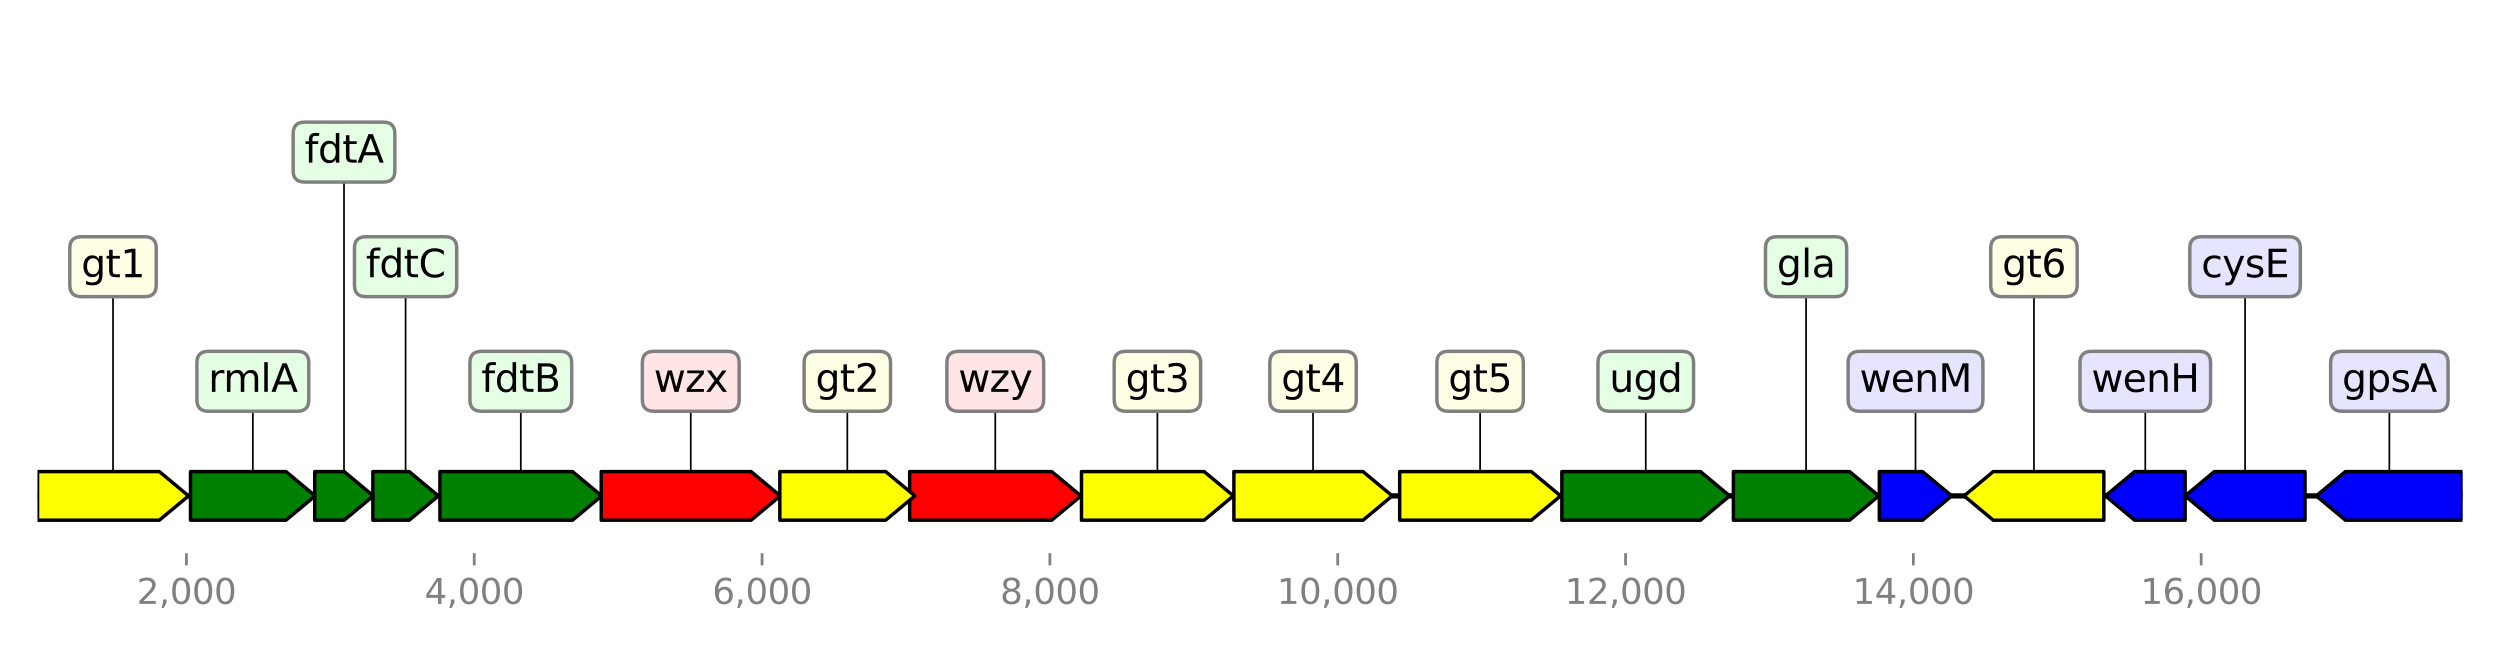 <?xml version="1.0" encoding="utf-8" standalone="no"?>
<!DOCTYPE svg PUBLIC "-//W3C//DTD SVG 1.1//EN"
  "http://www.w3.org/Graphics/SVG/1.1/DTD/svg11.dtd">
<svg height="187.2pt" version="1.1" viewBox="0 0 720 187.2" width="720pt" xmlns="http://www.w3.org/2000/svg" xmlns:xlink="http://www.w3.org/1999/xlink">
 <defs>
  <style type="text/css">*{stroke-linecap:butt;stroke-linejoin:round;}</style>
 </defs>
 <g id="figure_1">
  <g id="patch_1">
   <path d="M 0 187.2 
L 720 187.2 
L 720 0 
L 0 0 
z
" style="fill:#ffffff;"/>
  </g>
  <g id="axes_1">
   <g id="line2d_1">
    <path clip-path="url(#p3a33871fc6)" d="M 10.8 142.818 
L 709.2 142.818 
" style="fill:none;stroke:#000000;stroke-linecap:square;stroke-width:1.5;"/>
   </g>
   <g id="line2d_2">
    <path clip-path="url(#p3a33871fc6)" d="M 198.939 109.813 
L 198.939 142.818 
" style="fill:none;stroke:#000000;stroke-linecap:square;stroke-width:0.5;"/>
   </g>
   <g id="line2d_3">
    <path clip-path="url(#p3a33871fc6)" d="M 286.64 109.813 
L 286.64 142.818 
" style="fill:none;stroke:#000000;stroke-linecap:square;stroke-width:0.5;"/>
   </g>
   <g id="line2d_4">
    <path clip-path="url(#p3a33871fc6)" d="M 473.978 109.813 
L 473.978 142.818 
" style="fill:none;stroke:#000000;stroke-linecap:square;stroke-width:0.5;"/>
   </g>
   <g id="line2d_5">
    <path clip-path="url(#p3a33871fc6)" d="M 149.99 109.813 
L 149.99 142.818 
" style="fill:none;stroke:#000000;stroke-linecap:square;stroke-width:0.5;"/>
   </g>
   <g id="line2d_6">
    <path clip-path="url(#p3a33871fc6)" d="M 426.273 109.813 
L 426.273 142.818 
" style="fill:none;stroke:#000000;stroke-linecap:square;stroke-width:0.5;"/>
   </g>
   <g id="line2d_7">
    <path clip-path="url(#p3a33871fc6)" d="M 378.154 109.813 
L 378.154 142.818 
" style="fill:none;stroke:#000000;stroke-linecap:square;stroke-width:0.5;"/>
   </g>
   <g id="line2d_8">
    <path clip-path="url(#p3a33871fc6)" d="M 333.329 109.813 
L 333.329 142.818 
" style="fill:none;stroke:#000000;stroke-linecap:square;stroke-width:0.5;"/>
   </g>
   <g id="line2d_9">
    <path clip-path="url(#p3a33871fc6)" d="M 32.551 76.809 
L 32.551 142.818 
" style="fill:none;stroke:#000000;stroke-linecap:square;stroke-width:0.5;"/>
   </g>
   <g id="line2d_10">
    <path clip-path="url(#p3a33871fc6)" d="M 688.133 109.813 
L 688.133 142.818 
" style="fill:none;stroke:#000000;stroke-linecap:square;stroke-width:0.5;"/>
   </g>
   <g id="line2d_11">
    <path clip-path="url(#p3a33871fc6)" d="M 520.15 76.809 
L 520.15 142.818 
" style="fill:none;stroke:#000000;stroke-linecap:square;stroke-width:0.5;"/>
   </g>
   <g id="line2d_12">
    <path clip-path="url(#p3a33871fc6)" d="M 585.78 76.809 
L 585.78 142.818 
" style="fill:none;stroke:#000000;stroke-linecap:square;stroke-width:0.5;"/>
   </g>
   <g id="line2d_13">
    <path clip-path="url(#p3a33871fc6)" d="M 244.032 109.813 
L 244.032 142.818 
" style="fill:none;stroke:#000000;stroke-linecap:square;stroke-width:0.5;"/>
   </g>
   <g id="line2d_14">
    <path clip-path="url(#p3a33871fc6)" d="M 72.817 109.813 
L 72.817 142.818 
" style="fill:none;stroke:#000000;stroke-linecap:square;stroke-width:0.5;"/>
   </g>
   <g id="line2d_15">
    <path clip-path="url(#p3a33871fc6)" d="M 646.582 76.809 
L 646.582 142.818 
" style="fill:none;stroke:#000000;stroke-linecap:square;stroke-width:0.5;"/>
   </g>
   <g id="line2d_16">
    <path clip-path="url(#p3a33871fc6)" d="M 617.839 109.813 
L 617.839 142.818 
" style="fill:none;stroke:#000000;stroke-linecap:square;stroke-width:0.5;"/>
   </g>
   <g id="line2d_17">
    <path clip-path="url(#p3a33871fc6)" d="M 551.67 109.813 
L 551.67 142.818 
" style="fill:none;stroke:#000000;stroke-linecap:square;stroke-width:0.5;"/>
   </g>
   <g id="line2d_18">
    <path clip-path="url(#p3a33871fc6)" d="M 116.812 76.809 
L 116.812 142.818 
" style="fill:none;stroke:#000000;stroke-linecap:square;stroke-width:0.5;"/>
   </g>
   <g id="line2d_19">
    <path clip-path="url(#p3a33871fc6)" d="M 99.073 43.804 
L 99.073 142.818 
" style="fill:none;stroke:#000000;stroke-linecap:square;stroke-width:0.5;"/>
   </g>
   <g id="patch_2">
    <path clip-path="url(#p3a33871fc6)" d="M 173.159 135.818 
Q 194.739 135.818 216.319 135.818 
L 216.319 135.818 
Q 220.519 139.318 224.718 142.818 
Q 220.519 146.318 216.319 149.818 
L 216.319 149.818 
Q 194.739 149.818 173.159 149.818 
L 173.159 135.818 
z
" style="fill:#ff0000;stroke:#000000;stroke-linecap:round;"/>
   </g>
   <g id="patch_3">
    <path clip-path="url(#p3a33871fc6)" d="M 261.979 135.818 
Q 282.439 135.818 302.898 135.818 
L 302.898 135.818 
Q 307.099 139.318 311.3 142.818 
Q 307.099 146.318 302.898 149.818 
L 302.898 149.818 
Q 282.439 149.818 261.979 149.818 
L 261.979 135.818 
z
" style="fill:#ff0000;stroke:#000000;stroke-linecap:round;"/>
   </g>
   <g id="patch_4">
    <path clip-path="url(#p3a33871fc6)" d="M 449.815 135.818 
Q 469.779 135.818 489.744 135.818 
L 489.744 135.818 
Q 493.943 139.318 498.142 142.818 
Q 493.943 146.318 489.744 149.818 
L 489.744 149.818 
Q 469.779 149.818 449.815 149.818 
L 449.815 135.818 
z
" style="fill:#008000;stroke:#000000;stroke-linecap:round;"/>
   </g>
   <g id="patch_5">
    <path clip-path="url(#p3a33871fc6)" d="M 126.697 135.818 
Q 145.789 135.818 164.881 135.818 
L 164.881 135.818 
Q 169.082 139.318 173.283 142.818 
Q 169.082 146.318 164.881 149.818 
L 164.881 149.818 
Q 145.789 149.818 126.697 149.818 
L 126.697 135.818 
z
" style="fill:#008000;stroke:#000000;stroke-linecap:round;"/>
   </g>
   <g id="patch_6">
    <path clip-path="url(#p3a33871fc6)" d="M 403.104 135.818 
Q 422.072 135.818 441.039 135.818 
L 441.039 135.818 
Q 445.24 139.318 449.442 142.818 
Q 445.24 146.318 441.039 149.818 
L 441.039 149.818 
Q 422.072 149.818 403.104 149.818 
L 403.104 135.818 
z
" style="fill:#ffff00;stroke:#000000;stroke-linecap:round;"/>
   </g>
   <g id="patch_7">
    <path clip-path="url(#p3a33871fc6)" d="M 355.358 135.818 
Q 373.953 135.818 392.548 135.818 
L 392.548 135.818 
Q 396.749 139.318 400.949 142.818 
Q 396.749 146.318 392.548 149.818 
L 392.548 149.818 
Q 373.953 149.818 355.358 149.818 
L 355.358 135.818 
z
" style="fill:#ffff00;stroke:#000000;stroke-linecap:round;"/>
   </g>
   <g id="patch_8">
    <path clip-path="url(#p3a33871fc6)" d="M 311.466 135.818 
Q 329.13 135.818 346.793 135.818 
L 346.793 135.818 
Q 350.993 139.318 355.192 142.818 
Q 350.993 146.318 346.793 149.818 
L 346.793 149.818 
Q 329.13 149.818 311.466 149.818 
L 311.466 135.818 
z
" style="fill:#ffff00;stroke:#000000;stroke-linecap:round;"/>
   </g>
   <g id="patch_9">
    <path clip-path="url(#p3a33871fc6)" d="M 10.812 135.818 
Q 28.352 135.818 45.891 135.818 
L 45.891 135.818 
Q 50.091 139.318 54.29 142.818 
Q 50.091 146.318 45.891 149.818 
L 45.891 149.818 
Q 28.352 149.818 10.812 149.818 
L 10.812 135.818 
z
" style="fill:#ffff00;stroke:#000000;stroke-linecap:round;"/>
   </g>
   <g id="patch_10">
    <path clip-path="url(#p3a33871fc6)" d="M 709.188 149.818 
Q 692.334 149.818 675.48 149.818 
L 675.48 149.818 
Q 671.279 146.318 667.078 142.818 
Q 671.279 139.318 675.48 135.818 
L 675.48 135.818 
Q 692.334 135.818 709.188 135.818 
L 709.188 149.818 
z
" style="fill:#0000ff;stroke:#000000;stroke-linecap:round;"/>
   </g>
   <g id="patch_11">
    <path clip-path="url(#p3a33871fc6)" d="M 499.219 135.818 
Q 515.951 135.818 532.682 135.818 
L 532.682 135.818 
Q 536.881 139.318 541.08 142.818 
Q 536.881 146.318 532.682 149.818 
L 532.682 149.818 
Q 515.951 149.818 499.219 149.818 
L 499.219 135.818 
z
" style="fill:#008000;stroke:#000000;stroke-linecap:round;"/>
   </g>
   <g id="patch_12">
    <path clip-path="url(#p3a33871fc6)" d="M 605.903 149.818 
Q 589.978 149.818 574.054 149.818 
L 574.054 149.818 
Q 569.856 146.318 565.658 142.818 
Q 569.856 139.318 574.054 135.818 
L 574.054 135.818 
Q 589.978 135.818 605.903 135.818 
L 605.903 149.818 
z
" style="fill:#ffff00;stroke:#000000;stroke-linecap:round;"/>
   </g>
   <g id="patch_13">
    <path clip-path="url(#p3a33871fc6)" d="M 224.594 135.818 
Q 239.83 135.818 255.066 135.818 
L 255.066 135.818 
Q 259.269 139.318 263.471 142.818 
Q 259.269 146.318 255.066 149.818 
L 255.066 149.818 
Q 239.83 149.818 224.594 149.818 
L 224.594 135.818 
z
" style="fill:#ffff00;stroke:#000000;stroke-linecap:round;"/>
   </g>
   <g id="patch_14">
    <path clip-path="url(#p3a33871fc6)" d="M 54.87 135.818 
Q 68.617 135.818 82.364 135.818 
L 82.364 135.818 
Q 86.563 139.318 90.763 142.818 
Q 86.563 146.318 82.364 149.818 
L 82.364 149.818 
Q 68.617 149.818 54.87 149.818 
L 54.87 135.818 
z
" style="fill:#008000;stroke:#000000;stroke-linecap:round;"/>
   </g>
   <g id="patch_15">
    <path clip-path="url(#p3a33871fc6)" d="M 663.845 149.818 
Q 650.782 149.818 637.719 149.818 
L 637.719 149.818 
Q 633.52 146.318 629.32 142.818 
Q 633.52 139.318 637.719 135.818 
L 637.719 135.818 
Q 650.782 135.818 663.845 135.818 
L 663.845 149.818 
z
" style="fill:#0000ff;stroke:#000000;stroke-linecap:round;"/>
   </g>
   <g id="patch_16">
    <path clip-path="url(#p3a33871fc6)" d="M 629.32 149.818 
Q 622.039 149.818 614.759 149.818 
L 614.759 149.818 
Q 610.559 146.318 606.359 142.818 
Q 610.559 139.318 614.759 135.818 
L 614.759 135.818 
Q 622.039 135.818 629.32 135.818 
L 629.32 149.818 
z
" style="fill:#0000ff;stroke:#000000;stroke-linecap:round;"/>
   </g>
   <g id="patch_17">
    <path clip-path="url(#p3a33871fc6)" d="M 541.246 135.818 
Q 547.469 135.818 553.693 135.818 
L 553.693 135.818 
Q 557.893 139.318 562.094 142.818 
Q 557.893 146.318 553.693 149.818 
L 553.693 149.818 
Q 547.469 149.818 541.246 149.818 
L 541.246 135.818 
z
" style="fill:#0000ff;stroke:#000000;stroke-linecap:round;"/>
   </g>
   <g id="patch_18">
    <path clip-path="url(#p3a33871fc6)" d="M 107.383 135.818 
Q 112.611 135.818 117.839 135.818 
L 117.839 135.818 
Q 122.04 139.318 126.241 142.818 
Q 122.04 146.318 117.839 149.818 
L 117.839 149.818 
Q 112.611 149.818 107.383 149.818 
L 107.383 135.818 
z
" style="fill:#008000;stroke:#000000;stroke-linecap:round;"/>
   </g>
   <g id="patch_19">
    <path clip-path="url(#p3a33871fc6)" d="M 90.639 135.818 
Q 94.874 135.818 99.11 135.818 
L 99.11 135.818 
Q 103.309 139.318 107.507 142.818 
Q 103.309 146.318 99.11 149.818 
L 99.11 149.818 
Q 94.874 149.818 90.639 149.818 
L 90.639 135.818 
z
" style="fill:#008000;stroke:#000000;stroke-linecap:round;"/>
   </g>
   <g id="matplotlib.axis_1">
    <g id="xtick_1">
     <g id="line2d_20">
      <defs>
       <path d="M 0 0 
L 0 3.5 
" id="m181a98ef34" style="stroke:#808080;stroke-width:0.8;"/>
      </defs>
      <g>
       <use style="fill:#808080;stroke:#808080;stroke-width:0.8;" x="53.689" xlink:href="#m181a98ef34" y="159.32"/>
      </g>
     </g>
     <g id="text_1">
      <!-- 2,000 -->
      <g style="fill:#808080;" transform="translate(39.375 173.918)scale(0.1 -0.1)">
       <defs>
        <path d="M 1228 531 
L 3431 531 
L 3431 0 
L 469 0 
L 469 531 
Q 828 903 1448 1529 
Q 2069 2156 2228 2338 
Q 2531 2678 2651 2914 
Q 2772 3150 2772 3378 
Q 2772 3750 2511 3984 
Q 2250 4219 1831 4219 
Q 1534 4219 1204 4116 
Q 875 4013 500 3803 
L 500 4441 
Q 881 4594 1212 4672 
Q 1544 4750 1819 4750 
Q 2544 4750 2975 4387 
Q 3406 4025 3406 3419 
Q 3406 3131 3298 2873 
Q 3191 2616 2906 2266 
Q 2828 2175 2409 1742 
Q 1991 1309 1228 531 
z
" id="DejaVuSans-32" transform="scale(0.016)"/>
        <path d="M 750 794 
L 1409 794 
L 1409 256 
L 897 -744 
L 494 -744 
L 750 256 
L 750 794 
z
" id="DejaVuSans-2c" transform="scale(0.016)"/>
        <path d="M 2034 4250 
Q 1547 4250 1301 3770 
Q 1056 3291 1056 2328 
Q 1056 1369 1301 889 
Q 1547 409 2034 409 
Q 2525 409 2770 889 
Q 3016 1369 3016 2328 
Q 3016 3291 2770 3770 
Q 2525 4250 2034 4250 
z
M 2034 4750 
Q 2819 4750 3233 4129 
Q 3647 3509 3647 2328 
Q 3647 1150 3233 529 
Q 2819 -91 2034 -91 
Q 1250 -91 836 529 
Q 422 1150 422 2328 
Q 422 3509 836 4129 
Q 1250 4750 2034 4750 
z
" id="DejaVuSans-30" transform="scale(0.016)"/>
       </defs>
       <use xlink:href="#DejaVuSans-32"/>
       <use x="63.623" xlink:href="#DejaVuSans-2c"/>
       <use x="95.41" xlink:href="#DejaVuSans-30"/>
       <use x="159.033" xlink:href="#DejaVuSans-30"/>
       <use x="222.656" xlink:href="#DejaVuSans-30"/>
      </g>
     </g>
    </g>
    <g id="xtick_2">
     <g id="line2d_21">
      <g>
       <use style="fill:#808080;stroke:#808080;stroke-width:0.8;" x="136.582" xlink:href="#m181a98ef34" y="159.32"/>
      </g>
     </g>
     <g id="text_2">
      <!-- 4,000 -->
      <g style="fill:#808080;" transform="translate(122.268 173.918)scale(0.1 -0.1)">
       <defs>
        <path d="M 2419 4116 
L 825 1625 
L 2419 1625 
L 2419 4116 
z
M 2253 4666 
L 3047 4666 
L 3047 1625 
L 3713 1625 
L 3713 1100 
L 3047 1100 
L 3047 0 
L 2419 0 
L 2419 1100 
L 313 1100 
L 313 1709 
L 2253 4666 
z
" id="DejaVuSans-34" transform="scale(0.016)"/>
       </defs>
       <use xlink:href="#DejaVuSans-34"/>
       <use x="63.623" xlink:href="#DejaVuSans-2c"/>
       <use x="95.41" xlink:href="#DejaVuSans-30"/>
       <use x="159.033" xlink:href="#DejaVuSans-30"/>
       <use x="222.656" xlink:href="#DejaVuSans-30"/>
      </g>
     </g>
    </g>
    <g id="xtick_3">
     <g id="line2d_22">
      <g>
       <use style="fill:#808080;stroke:#808080;stroke-width:0.8;" x="219.475" xlink:href="#m181a98ef34" y="159.32"/>
      </g>
     </g>
     <g id="text_3">
      <!-- 6,000 -->
      <g style="fill:#808080;" transform="translate(205.161 173.918)scale(0.1 -0.1)">
       <defs>
        <path d="M 2113 2584 
Q 1688 2584 1439 2293 
Q 1191 2003 1191 1497 
Q 1191 994 1439 701 
Q 1688 409 2113 409 
Q 2538 409 2786 701 
Q 3034 994 3034 1497 
Q 3034 2003 2786 2293 
Q 2538 2584 2113 2584 
z
M 3366 4563 
L 3366 3988 
Q 3128 4100 2886 4159 
Q 2644 4219 2406 4219 
Q 1781 4219 1451 3797 
Q 1122 3375 1075 2522 
Q 1259 2794 1537 2939 
Q 1816 3084 2150 3084 
Q 2853 3084 3261 2657 
Q 3669 2231 3669 1497 
Q 3669 778 3244 343 
Q 2819 -91 2113 -91 
Q 1303 -91 875 529 
Q 447 1150 447 2328 
Q 447 3434 972 4092 
Q 1497 4750 2381 4750 
Q 2619 4750 2861 4703 
Q 3103 4656 3366 4563 
z
" id="DejaVuSans-36" transform="scale(0.016)"/>
       </defs>
       <use xlink:href="#DejaVuSans-36"/>
       <use x="63.623" xlink:href="#DejaVuSans-2c"/>
       <use x="95.41" xlink:href="#DejaVuSans-30"/>
       <use x="159.033" xlink:href="#DejaVuSans-30"/>
       <use x="222.656" xlink:href="#DejaVuSans-30"/>
      </g>
     </g>
    </g>
    <g id="xtick_4">
     <g id="line2d_23">
      <g>
       <use style="fill:#808080;stroke:#808080;stroke-width:0.8;" x="302.369" xlink:href="#m181a98ef34" y="159.32"/>
      </g>
     </g>
     <g id="text_4">
      <!-- 8,000 -->
      <g style="fill:#808080;" transform="translate(288.054 173.918)scale(0.1 -0.1)">
       <defs>
        <path d="M 2034 2216 
Q 1584 2216 1326 1975 
Q 1069 1734 1069 1313 
Q 1069 891 1326 650 
Q 1584 409 2034 409 
Q 2484 409 2743 651 
Q 3003 894 3003 1313 
Q 3003 1734 2745 1975 
Q 2488 2216 2034 2216 
z
M 1403 2484 
Q 997 2584 770 2862 
Q 544 3141 544 3541 
Q 544 4100 942 4425 
Q 1341 4750 2034 4750 
Q 2731 4750 3128 4425 
Q 3525 4100 3525 3541 
Q 3525 3141 3298 2862 
Q 3072 2584 2669 2484 
Q 3125 2378 3379 2068 
Q 3634 1759 3634 1313 
Q 3634 634 3220 271 
Q 2806 -91 2034 -91 
Q 1263 -91 848 271 
Q 434 634 434 1313 
Q 434 1759 690 2068 
Q 947 2378 1403 2484 
z
M 1172 3481 
Q 1172 3119 1398 2916 
Q 1625 2713 2034 2713 
Q 2441 2713 2670 2916 
Q 2900 3119 2900 3481 
Q 2900 3844 2670 4047 
Q 2441 4250 2034 4250 
Q 1625 4250 1398 4047 
Q 1172 3844 1172 3481 
z
" id="DejaVuSans-38" transform="scale(0.016)"/>
       </defs>
       <use xlink:href="#DejaVuSans-38"/>
       <use x="63.623" xlink:href="#DejaVuSans-2c"/>
       <use x="95.41" xlink:href="#DejaVuSans-30"/>
       <use x="159.033" xlink:href="#DejaVuSans-30"/>
       <use x="222.656" xlink:href="#DejaVuSans-30"/>
      </g>
     </g>
    </g>
    <g id="xtick_5">
     <g id="line2d_24">
      <g>
       <use style="fill:#808080;stroke:#808080;stroke-width:0.8;" x="385.262" xlink:href="#m181a98ef34" y="159.32"/>
      </g>
     </g>
     <g id="text_5">
      <!-- 10,000 -->
      <g style="fill:#808080;" transform="translate(367.766 173.918)scale(0.1 -0.1)">
       <defs>
        <path d="M 794 531 
L 1825 531 
L 1825 4091 
L 703 3866 
L 703 4441 
L 1819 4666 
L 2450 4666 
L 2450 531 
L 3481 531 
L 3481 0 
L 794 0 
L 794 531 
z
" id="DejaVuSans-31" transform="scale(0.016)"/>
       </defs>
       <use xlink:href="#DejaVuSans-31"/>
       <use x="63.623" xlink:href="#DejaVuSans-30"/>
       <use x="127.246" xlink:href="#DejaVuSans-2c"/>
       <use x="159.033" xlink:href="#DejaVuSans-30"/>
       <use x="222.656" xlink:href="#DejaVuSans-30"/>
       <use x="286.279" xlink:href="#DejaVuSans-30"/>
      </g>
     </g>
    </g>
    <g id="xtick_6">
     <g id="line2d_25">
      <g>
       <use style="fill:#808080;stroke:#808080;stroke-width:0.8;" x="468.155" xlink:href="#m181a98ef34" y="159.32"/>
      </g>
     </g>
     <g id="text_6">
      <!-- 12,000 -->
      <g style="fill:#808080;" transform="translate(450.66 173.918)scale(0.1 -0.1)">
       <use xlink:href="#DejaVuSans-31"/>
       <use x="63.623" xlink:href="#DejaVuSans-32"/>
       <use x="127.246" xlink:href="#DejaVuSans-2c"/>
       <use x="159.033" xlink:href="#DejaVuSans-30"/>
       <use x="222.656" xlink:href="#DejaVuSans-30"/>
       <use x="286.279" xlink:href="#DejaVuSans-30"/>
      </g>
     </g>
    </g>
    <g id="xtick_7">
     <g id="line2d_26">
      <g>
       <use style="fill:#808080;stroke:#808080;stroke-width:0.8;" x="551.048" xlink:href="#m181a98ef34" y="159.32"/>
      </g>
     </g>
     <g id="text_7">
      <!-- 14,000 -->
      <g style="fill:#808080;" transform="translate(533.553 173.918)scale(0.1 -0.1)">
       <use xlink:href="#DejaVuSans-31"/>
       <use x="63.623" xlink:href="#DejaVuSans-34"/>
       <use x="127.246" xlink:href="#DejaVuSans-2c"/>
       <use x="159.033" xlink:href="#DejaVuSans-30"/>
       <use x="222.656" xlink:href="#DejaVuSans-30"/>
       <use x="286.279" xlink:href="#DejaVuSans-30"/>
      </g>
     </g>
    </g>
    <g id="xtick_8">
     <g id="line2d_27">
      <g>
       <use style="fill:#808080;stroke:#808080;stroke-width:0.8;" x="633.941" xlink:href="#m181a98ef34" y="159.32"/>
      </g>
     </g>
     <g id="text_8">
      <!-- 16,000 -->
      <g style="fill:#808080;" transform="translate(616.446 173.918)scale(0.1 -0.1)">
       <use xlink:href="#DejaVuSans-31"/>
       <use x="63.623" xlink:href="#DejaVuSans-36"/>
       <use x="127.246" xlink:href="#DejaVuSans-2c"/>
       <use x="159.033" xlink:href="#DejaVuSans-30"/>
       <use x="222.656" xlink:href="#DejaVuSans-30"/>
       <use x="286.279" xlink:href="#DejaVuSans-30"/>
      </g>
     </g>
    </g>
   </g>
   <g id="linkto_wzx">
    <g id="patch_20">
     <a xlink:href="wzx">
      <path d="M 188.299 118.436 
L 209.578 118.436 
Q 212.878 118.436 212.878 115.136 
L 212.878 104.49 
Q 212.878 101.19 209.578 101.19 
L 188.299 101.19 
Q 184.999 101.19 184.999 104.49 
L 184.999 115.136 
Q 184.999 118.436 188.299 118.436 
z
" style="fill:#ffe5e5;stroke:#808080;stroke-linejoin:miter;"/>
     </a>
    </g>
    <!-- wzx -->
    <g transform="translate(188.299 112.849)scale(0.11 -0.11)">
     <defs>
      <path d="M 269 3500 
L 844 3500 
L 1563 769 
L 2278 3500 
L 2956 3500 
L 3675 769 
L 4391 3500 
L 4966 3500 
L 4050 0 
L 3372 0 
L 2619 2869 
L 1863 0 
L 1184 0 
L 269 3500 
z
" id="DejaVuSans-77" transform="scale(0.016)"/>
      <path d="M 353 3500 
L 3084 3500 
L 3084 2975 
L 922 459 
L 3084 459 
L 3084 0 
L 275 0 
L 275 525 
L 2438 3041 
L 353 3041 
L 353 3500 
z
" id="DejaVuSans-7a" transform="scale(0.016)"/>
      <path d="M 3513 3500 
L 2247 1797 
L 3578 0 
L 2900 0 
L 1881 1375 
L 863 0 
L 184 0 
L 1544 1831 
L 300 3500 
L 978 3500 
L 1906 2253 
L 2834 3500 
L 3513 3500 
z
" id="DejaVuSans-78" transform="scale(0.016)"/>
     </defs>
     <use xlink:href="#DejaVuSans-77"/>
     <use x="81.787" xlink:href="#DejaVuSans-7a"/>
     <use x="134.277" xlink:href="#DejaVuSans-78"/>
    </g>
   </g>
   <g id="linkto_wzy">
    <g id="patch_21">
     <a xlink:href="wzy">
      <path d="M 276 118.436 
L 297.279 118.436 
Q 300.579 118.436 300.579 115.136 
L 300.579 104.49 
Q 300.579 101.19 297.279 101.19 
L 276 101.19 
Q 272.7 101.19 272.7 104.49 
L 272.7 115.136 
Q 272.7 118.436 276 118.436 
z
" style="fill:#ffe5e5;stroke:#808080;stroke-linejoin:miter;"/>
     </a>
    </g>
    <!-- wzy -->
    <g transform="translate(276 112.849)scale(0.11 -0.11)">
     <defs>
      <path d="M 2059 -325 
Q 1816 -950 1584 -1140 
Q 1353 -1331 966 -1331 
L 506 -1331 
L 506 -850 
L 844 -850 
Q 1081 -850 1212 -737 
Q 1344 -625 1503 -206 
L 1606 56 
L 191 3500 
L 800 3500 
L 1894 763 
L 2988 3500 
L 3597 3500 
L 2059 -325 
z
" id="DejaVuSans-79" transform="scale(0.016)"/>
     </defs>
     <use xlink:href="#DejaVuSans-77"/>
     <use x="81.787" xlink:href="#DejaVuSans-7a"/>
     <use x="134.277" xlink:href="#DejaVuSans-79"/>
    </g>
   </g>
   <g id="linkto_ugd">
    <g id="patch_22">
     <a xlink:href="ugd">
      <path d="M 463.509 118.436 
L 484.447 118.436 
Q 487.747 118.436 487.747 115.136 
L 487.747 104.49 
Q 487.747 101.19 484.447 101.19 
L 463.509 101.19 
Q 460.209 101.19 460.209 104.49 
L 460.209 115.136 
Q 460.209 118.436 463.509 118.436 
z
" style="fill:#e5ffe5;stroke:#808080;stroke-linejoin:miter;"/>
     </a>
    </g>
    <!-- ugd -->
    <g transform="translate(463.509 112.849)scale(0.11 -0.11)">
     <defs>
      <path d="M 544 1381 
L 544 3500 
L 1119 3500 
L 1119 1403 
Q 1119 906 1312 657 
Q 1506 409 1894 409 
Q 2359 409 2629 706 
Q 2900 1003 2900 1516 
L 2900 3500 
L 3475 3500 
L 3475 0 
L 2900 0 
L 2900 538 
Q 2691 219 2414 64 
Q 2138 -91 1772 -91 
Q 1169 -91 856 284 
Q 544 659 544 1381 
z
M 1991 3584 
L 1991 3584 
z
" id="DejaVuSans-75" transform="scale(0.016)"/>
      <path d="M 2906 1791 
Q 2906 2416 2648 2759 
Q 2391 3103 1925 3103 
Q 1463 3103 1205 2759 
Q 947 2416 947 1791 
Q 947 1169 1205 825 
Q 1463 481 1925 481 
Q 2391 481 2648 825 
Q 2906 1169 2906 1791 
z
M 3481 434 
Q 3481 -459 3084 -895 
Q 2688 -1331 1869 -1331 
Q 1566 -1331 1297 -1286 
Q 1028 -1241 775 -1147 
L 775 -588 
Q 1028 -725 1275 -790 
Q 1522 -856 1778 -856 
Q 2344 -856 2625 -561 
Q 2906 -266 2906 331 
L 2906 616 
Q 2728 306 2450 153 
Q 2172 0 1784 0 
Q 1141 0 747 490 
Q 353 981 353 1791 
Q 353 2603 747 3093 
Q 1141 3584 1784 3584 
Q 2172 3584 2450 3431 
Q 2728 3278 2906 2969 
L 2906 3500 
L 3481 3500 
L 3481 434 
z
" id="DejaVuSans-67" transform="scale(0.016)"/>
      <path d="M 2906 2969 
L 2906 4863 
L 3481 4863 
L 3481 0 
L 2906 0 
L 2906 525 
Q 2725 213 2448 61 
Q 2172 -91 1784 -91 
Q 1150 -91 751 415 
Q 353 922 353 1747 
Q 353 2572 751 3078 
Q 1150 3584 1784 3584 
Q 2172 3584 2448 3432 
Q 2725 3281 2906 2969 
z
M 947 1747 
Q 947 1113 1208 752 
Q 1469 391 1925 391 
Q 2381 391 2643 752 
Q 2906 1113 2906 1747 
Q 2906 2381 2643 2742 
Q 2381 3103 1925 3103 
Q 1469 3103 1208 2742 
Q 947 2381 947 1747 
z
" id="DejaVuSans-64" transform="scale(0.016)"/>
     </defs>
     <use xlink:href="#DejaVuSans-75"/>
     <use x="63.379" xlink:href="#DejaVuSans-67"/>
     <use x="126.855" xlink:href="#DejaVuSans-64"/>
    </g>
   </g>
   <g id="linkto_fdtB">
    <g id="patch_23">
     <a xlink:href="fdtB">
      <path d="M 138.633 118.436 
L 161.348 118.436 
Q 164.648 118.436 164.648 115.136 
L 164.648 104.49 
Q 164.648 101.19 161.348 101.19 
L 138.633 101.19 
Q 135.333 101.19 135.333 104.49 
L 135.333 115.136 
Q 135.333 118.436 138.633 118.436 
z
" style="fill:#e5ffe5;stroke:#808080;stroke-linejoin:miter;"/>
     </a>
    </g>
    <!-- fdtB -->
    <g transform="translate(138.633 112.849)scale(0.11 -0.11)">
     <defs>
      <path d="M 2375 4863 
L 2375 4384 
L 1825 4384 
Q 1516 4384 1395 4259 
Q 1275 4134 1275 3809 
L 1275 3500 
L 2222 3500 
L 2222 3053 
L 1275 3053 
L 1275 0 
L 697 0 
L 697 3053 
L 147 3053 
L 147 3500 
L 697 3500 
L 697 3744 
Q 697 4328 969 4595 
Q 1241 4863 1831 4863 
L 2375 4863 
z
" id="DejaVuSans-66" transform="scale(0.016)"/>
      <path d="M 1172 4494 
L 1172 3500 
L 2356 3500 
L 2356 3053 
L 1172 3053 
L 1172 1153 
Q 1172 725 1289 603 
Q 1406 481 1766 481 
L 2356 481 
L 2356 0 
L 1766 0 
Q 1100 0 847 248 
Q 594 497 594 1153 
L 594 3053 
L 172 3053 
L 172 3500 
L 594 3500 
L 594 4494 
L 1172 4494 
z
" id="DejaVuSans-74" transform="scale(0.016)"/>
      <path d="M 1259 2228 
L 1259 519 
L 2272 519 
Q 2781 519 3026 730 
Q 3272 941 3272 1375 
Q 3272 1813 3026 2020 
Q 2781 2228 2272 2228 
L 1259 2228 
z
M 1259 4147 
L 1259 2741 
L 2194 2741 
Q 2656 2741 2882 2914 
Q 3109 3088 3109 3444 
Q 3109 3797 2882 3972 
Q 2656 4147 2194 4147 
L 1259 4147 
z
M 628 4666 
L 2241 4666 
Q 2963 4666 3353 4366 
Q 3744 4066 3744 3513 
Q 3744 3084 3544 2831 
Q 3344 2578 2956 2516 
Q 3422 2416 3680 2098 
Q 3938 1781 3938 1306 
Q 3938 681 3513 340 
Q 3088 0 2303 0 
L 628 0 
L 628 4666 
z
" id="DejaVuSans-42" transform="scale(0.016)"/>
     </defs>
     <use xlink:href="#DejaVuSans-66"/>
     <use x="35.205" xlink:href="#DejaVuSans-64"/>
     <use x="98.682" xlink:href="#DejaVuSans-74"/>
     <use x="137.891" xlink:href="#DejaVuSans-42"/>
    </g>
   </g>
   <g id="linkto_gt5">
    <g id="patch_24">
     <a xlink:href="gt5">
      <path d="M 417.126 118.436 
L 435.42 118.436 
Q 438.72 118.436 438.72 115.136 
L 438.72 104.49 
Q 438.72 101.19 435.42 101.19 
L 417.126 101.19 
Q 413.826 101.19 413.826 104.49 
L 413.826 115.136 
Q 413.826 118.436 417.126 118.436 
z
" style="fill:#ffffe5;stroke:#808080;stroke-linejoin:miter;"/>
     </a>
    </g>
    <!-- gt5 -->
    <g transform="translate(417.126 112.849)scale(0.11 -0.11)">
     <defs>
      <path d="M 691 4666 
L 3169 4666 
L 3169 4134 
L 1269 4134 
L 1269 2991 
Q 1406 3038 1543 3061 
Q 1681 3084 1819 3084 
Q 2600 3084 3056 2656 
Q 3513 2228 3513 1497 
Q 3513 744 3044 326 
Q 2575 -91 1722 -91 
Q 1428 -91 1123 -41 
Q 819 9 494 109 
L 494 744 
Q 775 591 1075 516 
Q 1375 441 1709 441 
Q 2250 441 2565 725 
Q 2881 1009 2881 1497 
Q 2881 1984 2565 2268 
Q 2250 2553 1709 2553 
Q 1456 2553 1204 2497 
Q 953 2441 691 2322 
L 691 4666 
z
" id="DejaVuSans-35" transform="scale(0.016)"/>
     </defs>
     <use xlink:href="#DejaVuSans-67"/>
     <use x="63.477" xlink:href="#DejaVuSans-74"/>
     <use x="102.686" xlink:href="#DejaVuSans-35"/>
    </g>
   </g>
   <g id="linkto_gt4">
    <g id="patch_25">
     <a xlink:href="gt4">
      <path d="M 369.006 118.436 
L 387.301 118.436 
Q 390.601 118.436 390.601 115.136 
L 390.601 104.49 
Q 390.601 101.19 387.301 101.19 
L 369.006 101.19 
Q 365.706 101.19 365.706 104.49 
L 365.706 115.136 
Q 365.706 118.436 369.006 118.436 
z
" style="fill:#ffffe5;stroke:#808080;stroke-linejoin:miter;"/>
     </a>
    </g>
    <!-- gt4 -->
    <g transform="translate(369.006 112.849)scale(0.11 -0.11)">
     <use xlink:href="#DejaVuSans-67"/>
     <use x="63.477" xlink:href="#DejaVuSans-74"/>
     <use x="102.686" xlink:href="#DejaVuSans-34"/>
    </g>
   </g>
   <g id="linkto_gt3">
    <g id="patch_26">
     <a xlink:href="gt3">
      <path d="M 324.182 118.436 
L 342.476 118.436 
Q 345.776 118.436 345.776 115.136 
L 345.776 104.49 
Q 345.776 101.19 342.476 101.19 
L 324.182 101.19 
Q 320.882 101.19 320.882 104.49 
L 320.882 115.136 
Q 320.882 118.436 324.182 118.436 
z
" style="fill:#ffffe5;stroke:#808080;stroke-linejoin:miter;"/>
     </a>
    </g>
    <!-- gt3 -->
    <g transform="translate(324.182 112.849)scale(0.11 -0.11)">
     <defs>
      <path d="M 2597 2516 
Q 3050 2419 3304 2112 
Q 3559 1806 3559 1356 
Q 3559 666 3084 287 
Q 2609 -91 1734 -91 
Q 1441 -91 1130 -33 
Q 819 25 488 141 
L 488 750 
Q 750 597 1062 519 
Q 1375 441 1716 441 
Q 2309 441 2620 675 
Q 2931 909 2931 1356 
Q 2931 1769 2642 2001 
Q 2353 2234 1838 2234 
L 1294 2234 
L 1294 2753 
L 1863 2753 
Q 2328 2753 2575 2939 
Q 2822 3125 2822 3475 
Q 2822 3834 2567 4026 
Q 2313 4219 1838 4219 
Q 1578 4219 1281 4162 
Q 984 4106 628 3988 
L 628 4550 
Q 988 4650 1302 4700 
Q 1616 4750 1894 4750 
Q 2613 4750 3031 4423 
Q 3450 4097 3450 3541 
Q 3450 3153 3228 2886 
Q 3006 2619 2597 2516 
z
" id="DejaVuSans-33" transform="scale(0.016)"/>
     </defs>
     <use xlink:href="#DejaVuSans-67"/>
     <use x="63.477" xlink:href="#DejaVuSans-74"/>
     <use x="102.686" xlink:href="#DejaVuSans-33"/>
    </g>
   </g>
   <g id="linkto_gt1">
    <g id="patch_27">
     <a xlink:href="gt1">
      <path d="M 23.404 85.432 
L 41.698 85.432 
Q 44.998 85.432 44.998 82.132 
L 44.998 71.486 
Q 44.998 68.186 41.698 68.186 
L 23.404 68.186 
Q 20.104 68.186 20.104 71.486 
L 20.104 82.132 
Q 20.104 85.432 23.404 85.432 
z
" style="fill:#ffffe5;stroke:#808080;stroke-linejoin:miter;"/>
     </a>
    </g>
    <!-- gt1 -->
    <g transform="translate(23.404 79.844)scale(0.11 -0.11)">
     <use xlink:href="#DejaVuSans-67"/>
     <use x="63.477" xlink:href="#DejaVuSans-74"/>
     <use x="102.686" xlink:href="#DejaVuSans-31"/>
    </g>
   </g>
   <g id="linkto_gpsA">
    <g id="patch_28">
     <a xlink:href="gpsA">
      <path d="M 674.522 118.436 
L 701.743 118.436 
Q 705.043 118.436 705.043 115.136 
L 705.043 104.49 
Q 705.043 101.19 701.743 101.19 
L 674.522 101.19 
Q 671.222 101.19 671.222 104.49 
L 671.222 115.136 
Q 671.222 118.436 674.522 118.436 
z
" style="fill:#e5e5ff;stroke:#808080;stroke-linejoin:miter;"/>
     </a>
    </g>
    <!-- gpsA -->
    <g transform="translate(674.522 112.849)scale(0.11 -0.11)">
     <defs>
      <path d="M 1159 525 
L 1159 -1331 
L 581 -1331 
L 581 3500 
L 1159 3500 
L 1159 2969 
Q 1341 3281 1617 3432 
Q 1894 3584 2278 3584 
Q 2916 3584 3314 3078 
Q 3713 2572 3713 1747 
Q 3713 922 3314 415 
Q 2916 -91 2278 -91 
Q 1894 -91 1617 61 
Q 1341 213 1159 525 
z
M 3116 1747 
Q 3116 2381 2855 2742 
Q 2594 3103 2138 3103 
Q 1681 3103 1420 2742 
Q 1159 2381 1159 1747 
Q 1159 1113 1420 752 
Q 1681 391 2138 391 
Q 2594 391 2855 752 
Q 3116 1113 3116 1747 
z
" id="DejaVuSans-70" transform="scale(0.016)"/>
      <path d="M 2834 3397 
L 2834 2853 
Q 2591 2978 2328 3040 
Q 2066 3103 1784 3103 
Q 1356 3103 1142 2972 
Q 928 2841 928 2578 
Q 928 2378 1081 2264 
Q 1234 2150 1697 2047 
L 1894 2003 
Q 2506 1872 2764 1633 
Q 3022 1394 3022 966 
Q 3022 478 2636 193 
Q 2250 -91 1575 -91 
Q 1294 -91 989 -36 
Q 684 19 347 128 
L 347 722 
Q 666 556 975 473 
Q 1284 391 1588 391 
Q 1994 391 2212 530 
Q 2431 669 2431 922 
Q 2431 1156 2273 1281 
Q 2116 1406 1581 1522 
L 1381 1569 
Q 847 1681 609 1914 
Q 372 2147 372 2553 
Q 372 3047 722 3315 
Q 1072 3584 1716 3584 
Q 2034 3584 2315 3537 
Q 2597 3491 2834 3397 
z
" id="DejaVuSans-73" transform="scale(0.016)"/>
      <path d="M 2188 4044 
L 1331 1722 
L 3047 1722 
L 2188 4044 
z
M 1831 4666 
L 2547 4666 
L 4325 0 
L 3669 0 
L 3244 1197 
L 1141 1197 
L 716 0 
L 50 0 
L 1831 4666 
z
" id="DejaVuSans-41" transform="scale(0.016)"/>
     </defs>
     <use xlink:href="#DejaVuSans-67"/>
     <use x="63.477" xlink:href="#DejaVuSans-70"/>
     <use x="126.953" xlink:href="#DejaVuSans-73"/>
     <use x="179.053" xlink:href="#DejaVuSans-41"/>
    </g>
   </g>
   <g id="linkto_gla">
    <g id="patch_29">
     <a xlink:href="gla">
      <path d="M 511.76 85.432 
L 528.54 85.432 
Q 531.84 85.432 531.84 82.132 
L 531.84 71.486 
Q 531.84 68.186 528.54 68.186 
L 511.76 68.186 
Q 508.46 68.186 508.46 71.486 
L 508.46 82.132 
Q 508.46 85.432 511.76 85.432 
z
" style="fill:#e5ffe5;stroke:#808080;stroke-linejoin:miter;"/>
     </a>
    </g>
    <!-- gla -->
    <g transform="translate(511.76 79.844)scale(0.11 -0.11)">
     <defs>
      <path d="M 603 4863 
L 1178 4863 
L 1178 0 
L 603 0 
L 603 4863 
z
" id="DejaVuSans-6c" transform="scale(0.016)"/>
      <path d="M 2194 1759 
Q 1497 1759 1228 1600 
Q 959 1441 959 1056 
Q 959 750 1161 570 
Q 1363 391 1709 391 
Q 2188 391 2477 730 
Q 2766 1069 2766 1631 
L 2766 1759 
L 2194 1759 
z
M 3341 1997 
L 3341 0 
L 2766 0 
L 2766 531 
Q 2569 213 2275 61 
Q 1981 -91 1556 -91 
Q 1019 -91 701 211 
Q 384 513 384 1019 
Q 384 1609 779 1909 
Q 1175 2209 1959 2209 
L 2766 2209 
L 2766 2266 
Q 2766 2663 2505 2880 
Q 2244 3097 1772 3097 
Q 1472 3097 1187 3025 
Q 903 2953 641 2809 
L 641 3341 
Q 956 3463 1253 3523 
Q 1550 3584 1831 3584 
Q 2591 3584 2966 3190 
Q 3341 2797 3341 1997 
z
" id="DejaVuSans-61" transform="scale(0.016)"/>
     </defs>
     <use xlink:href="#DejaVuSans-67"/>
     <use x="63.477" xlink:href="#DejaVuSans-6c"/>
     <use x="91.26" xlink:href="#DejaVuSans-61"/>
    </g>
   </g>
   <g id="linkto_gt6">
    <g id="patch_30">
     <a xlink:href="gt6">
      <path d="M 576.633 85.432 
L 594.928 85.432 
Q 598.228 85.432 598.228 82.132 
L 598.228 71.486 
Q 598.228 68.186 594.928 68.186 
L 576.633 68.186 
Q 573.333 68.186 573.333 71.486 
L 573.333 82.132 
Q 573.333 85.432 576.633 85.432 
z
" style="fill:#ffffe5;stroke:#808080;stroke-linejoin:miter;"/>
     </a>
    </g>
    <!-- gt6 -->
    <g transform="translate(576.633 79.844)scale(0.11 -0.11)">
     <use xlink:href="#DejaVuSans-67"/>
     <use x="63.477" xlink:href="#DejaVuSans-74"/>
     <use x="102.686" xlink:href="#DejaVuSans-36"/>
    </g>
   </g>
   <g id="linkto_gt2">
    <g id="patch_31">
     <a xlink:href="gt2">
      <path d="M 234.885 118.436 
L 253.18 118.436 
Q 256.48 118.436 256.48 115.136 
L 256.48 104.49 
Q 256.48 101.19 253.18 101.19 
L 234.885 101.19 
Q 231.585 101.19 231.585 104.49 
L 231.585 115.136 
Q 231.585 118.436 234.885 118.436 
z
" style="fill:#ffffe5;stroke:#808080;stroke-linejoin:miter;"/>
     </a>
    </g>
    <!-- gt2 -->
    <g transform="translate(234.885 112.849)scale(0.11 -0.11)">
     <use xlink:href="#DejaVuSans-67"/>
     <use x="63.477" xlink:href="#DejaVuSans-74"/>
     <use x="102.686" xlink:href="#DejaVuSans-32"/>
    </g>
   </g>
   <g id="linkto_rmlA">
    <g id="patch_32">
     <a xlink:href="rmlA">
      <path d="M 60.004 118.436 
L 85.629 118.436 
Q 88.929 118.436 88.929 115.136 
L 88.929 104.49 
Q 88.929 101.19 85.629 101.19 
L 60.004 101.19 
Q 56.704 101.19 56.704 104.49 
L 56.704 115.136 
Q 56.704 118.436 60.004 118.436 
z
" style="fill:#e5ffe5;stroke:#808080;stroke-linejoin:miter;"/>
     </a>
    </g>
    <!-- rmlA -->
    <g transform="translate(60.004 112.849)scale(0.11 -0.11)">
     <defs>
      <path d="M 2631 2963 
Q 2534 3019 2420 3045 
Q 2306 3072 2169 3072 
Q 1681 3072 1420 2755 
Q 1159 2438 1159 1844 
L 1159 0 
L 581 0 
L 581 3500 
L 1159 3500 
L 1159 2956 
Q 1341 3275 1631 3429 
Q 1922 3584 2338 3584 
Q 2397 3584 2469 3576 
Q 2541 3569 2628 3553 
L 2631 2963 
z
" id="DejaVuSans-72" transform="scale(0.016)"/>
      <path d="M 3328 2828 
Q 3544 3216 3844 3400 
Q 4144 3584 4550 3584 
Q 5097 3584 5394 3201 
Q 5691 2819 5691 2113 
L 5691 0 
L 5113 0 
L 5113 2094 
Q 5113 2597 4934 2840 
Q 4756 3084 4391 3084 
Q 3944 3084 3684 2787 
Q 3425 2491 3425 1978 
L 3425 0 
L 2847 0 
L 2847 2094 
Q 2847 2600 2669 2842 
Q 2491 3084 2119 3084 
Q 1678 3084 1418 2786 
Q 1159 2488 1159 1978 
L 1159 0 
L 581 0 
L 581 3500 
L 1159 3500 
L 1159 2956 
Q 1356 3278 1631 3431 
Q 1906 3584 2284 3584 
Q 2666 3584 2933 3390 
Q 3200 3197 3328 2828 
z
" id="DejaVuSans-6d" transform="scale(0.016)"/>
     </defs>
     <use xlink:href="#DejaVuSans-72"/>
     <use x="39.363" xlink:href="#DejaVuSans-6d"/>
     <use x="136.775" xlink:href="#DejaVuSans-6c"/>
     <use x="164.559" xlink:href="#DejaVuSans-41"/>
    </g>
   </g>
   <g id="linkto_cysE">
    <g id="patch_33">
     <a xlink:href="cysE">
      <path d="M 633.963 85.432 
L 659.202 85.432 
Q 662.502 85.432 662.502 82.132 
L 662.502 71.486 
Q 662.502 68.186 659.202 68.186 
L 633.963 68.186 
Q 630.663 68.186 630.663 71.486 
L 630.663 82.132 
Q 630.663 85.432 633.963 85.432 
z
" style="fill:#e5e5ff;stroke:#808080;stroke-linejoin:miter;"/>
     </a>
    </g>
    <!-- cysE -->
    <g transform="translate(633.963 79.844)scale(0.11 -0.11)">
     <defs>
      <path d="M 3122 3366 
L 3122 2828 
Q 2878 2963 2633 3030 
Q 2388 3097 2138 3097 
Q 1578 3097 1268 2742 
Q 959 2388 959 1747 
Q 959 1106 1268 751 
Q 1578 397 2138 397 
Q 2388 397 2633 464 
Q 2878 531 3122 666 
L 3122 134 
Q 2881 22 2623 -34 
Q 2366 -91 2075 -91 
Q 1284 -91 818 406 
Q 353 903 353 1747 
Q 353 2603 823 3093 
Q 1294 3584 2113 3584 
Q 2378 3584 2631 3529 
Q 2884 3475 3122 3366 
z
" id="DejaVuSans-63" transform="scale(0.016)"/>
      <path d="M 628 4666 
L 3578 4666 
L 3578 4134 
L 1259 4134 
L 1259 2753 
L 3481 2753 
L 3481 2222 
L 1259 2222 
L 1259 531 
L 3634 531 
L 3634 0 
L 628 0 
L 628 4666 
z
" id="DejaVuSans-45" transform="scale(0.016)"/>
     </defs>
     <use xlink:href="#DejaVuSans-63"/>
     <use x="54.98" xlink:href="#DejaVuSans-79"/>
     <use x="114.16" xlink:href="#DejaVuSans-73"/>
     <use x="166.26" xlink:href="#DejaVuSans-45"/>
    </g>
   </g>
   <g id="linkto_wenH">
    <g id="patch_34">
     <a xlink:href="wenH">
      <path d="M 602.335 118.436 
L 633.343 118.436 
Q 636.643 118.436 636.643 115.136 
L 636.643 104.49 
Q 636.643 101.19 633.343 101.19 
L 602.335 101.19 
Q 599.035 101.19 599.035 104.49 
L 599.035 115.136 
Q 599.035 118.436 602.335 118.436 
z
" style="fill:#e5e5ff;stroke:#808080;stroke-linejoin:miter;"/>
     </a>
    </g>
    <!-- wenH -->
    <g transform="translate(602.335 112.849)scale(0.11 -0.11)">
     <defs>
      <path d="M 3597 1894 
L 3597 1613 
L 953 1613 
Q 991 1019 1311 708 
Q 1631 397 2203 397 
Q 2534 397 2845 478 
Q 3156 559 3463 722 
L 3463 178 
Q 3153 47 2828 -22 
Q 2503 -91 2169 -91 
Q 1331 -91 842 396 
Q 353 884 353 1716 
Q 353 2575 817 3079 
Q 1281 3584 2069 3584 
Q 2775 3584 3186 3129 
Q 3597 2675 3597 1894 
z
M 3022 2063 
Q 3016 2534 2758 2815 
Q 2500 3097 2075 3097 
Q 1594 3097 1305 2825 
Q 1016 2553 972 2059 
L 3022 2063 
z
" id="DejaVuSans-65" transform="scale(0.016)"/>
      <path d="M 3513 2113 
L 3513 0 
L 2938 0 
L 2938 2094 
Q 2938 2591 2744 2837 
Q 2550 3084 2163 3084 
Q 1697 3084 1428 2787 
Q 1159 2491 1159 1978 
L 1159 0 
L 581 0 
L 581 3500 
L 1159 3500 
L 1159 2956 
Q 1366 3272 1645 3428 
Q 1925 3584 2291 3584 
Q 2894 3584 3203 3211 
Q 3513 2838 3513 2113 
z
" id="DejaVuSans-6e" transform="scale(0.016)"/>
      <path d="M 628 4666 
L 1259 4666 
L 1259 2753 
L 3553 2753 
L 3553 4666 
L 4184 4666 
L 4184 0 
L 3553 0 
L 3553 2222 
L 1259 2222 
L 1259 0 
L 628 0 
L 628 4666 
z
" id="DejaVuSans-48" transform="scale(0.016)"/>
     </defs>
     <use xlink:href="#DejaVuSans-77"/>
     <use x="81.787" xlink:href="#DejaVuSans-65"/>
     <use x="143.311" xlink:href="#DejaVuSans-6e"/>
     <use x="206.689" xlink:href="#DejaVuSans-48"/>
    </g>
   </g>
   <g id="linkto_wenM">
    <g id="patch_35">
     <a xlink:href="wenM">
      <path d="M 535.556 118.436 
L 567.783 118.436 
Q 571.083 118.436 571.083 115.136 
L 571.083 104.49 
Q 571.083 101.19 567.783 101.19 
L 535.556 101.19 
Q 532.256 101.19 532.256 104.49 
L 532.256 115.136 
Q 532.256 118.436 535.556 118.436 
z
" style="fill:#e5e5ff;stroke:#808080;stroke-linejoin:miter;"/>
     </a>
    </g>
    <!-- wenM -->
    <g transform="translate(535.556 112.849)scale(0.11 -0.11)">
     <defs>
      <path d="M 628 4666 
L 1569 4666 
L 2759 1491 
L 3956 4666 
L 4897 4666 
L 4897 0 
L 4281 0 
L 4281 4097 
L 3078 897 
L 2444 897 
L 1241 4097 
L 1241 0 
L 628 0 
L 628 4666 
z
" id="DejaVuSans-4d" transform="scale(0.016)"/>
     </defs>
     <use xlink:href="#DejaVuSans-77"/>
     <use x="81.787" xlink:href="#DejaVuSans-65"/>
     <use x="143.311" xlink:href="#DejaVuSans-6e"/>
     <use x="206.689" xlink:href="#DejaVuSans-4d"/>
    </g>
   </g>
   <g id="linkto_fdtC">
    <g id="patch_36">
     <a xlink:href="fdtC">
      <path d="M 105.388 85.432 
L 128.237 85.432 
Q 131.537 85.432 131.537 82.132 
L 131.537 71.486 
Q 131.537 68.186 128.237 68.186 
L 105.388 68.186 
Q 102.088 68.186 102.088 71.486 
L 102.088 82.132 
Q 102.088 85.432 105.388 85.432 
z
" style="fill:#e5ffe5;stroke:#808080;stroke-linejoin:miter;"/>
     </a>
    </g>
    <!-- fdtC -->
    <g transform="translate(105.388 79.844)scale(0.11 -0.11)">
     <defs>
      <path d="M 4122 4306 
L 4122 3641 
Q 3803 3938 3442 4084 
Q 3081 4231 2675 4231 
Q 1875 4231 1450 3742 
Q 1025 3253 1025 2328 
Q 1025 1406 1450 917 
Q 1875 428 2675 428 
Q 3081 428 3442 575 
Q 3803 722 4122 1019 
L 4122 359 
Q 3791 134 3420 21 
Q 3050 -91 2638 -91 
Q 1578 -91 968 557 
Q 359 1206 359 2328 
Q 359 3453 968 4101 
Q 1578 4750 2638 4750 
Q 3056 4750 3426 4639 
Q 3797 4528 4122 4306 
z
" id="DejaVuSans-43" transform="scale(0.016)"/>
     </defs>
     <use xlink:href="#DejaVuSans-66"/>
     <use x="35.205" xlink:href="#DejaVuSans-64"/>
     <use x="98.682" xlink:href="#DejaVuSans-74"/>
     <use x="137.891" xlink:href="#DejaVuSans-43"/>
    </g>
   </g>
   <g id="linkto_fdtA">
    <g id="patch_37">
     <a xlink:href="fdtA">
      <path d="M 87.727 52.427 
L 110.419 52.427 
Q 113.719 52.427 113.719 49.127 
L 113.719 38.481 
Q 113.719 35.181 110.419 35.181 
L 87.727 35.181 
Q 84.427 35.181 84.427 38.481 
L 84.427 49.127 
Q 84.427 52.427 87.727 52.427 
z
" style="fill:#e5ffe5;stroke:#808080;stroke-linejoin:miter;"/>
     </a>
    </g>
    <!-- fdtA -->
    <g transform="translate(87.727 46.84)scale(0.11 -0.11)">
     <use xlink:href="#DejaVuSans-66"/>
     <use x="35.205" xlink:href="#DejaVuSans-64"/>
     <use x="98.682" xlink:href="#DejaVuSans-74"/>
     <use x="137.891" xlink:href="#DejaVuSans-41"/>
    </g>
   </g>
  </g>
 </g>
 <defs>
  <clipPath id="p3a33871fc6">
   <rect height="148.52" width="698.4" x="10.8" y="10.8"/>
  </clipPath>
 </defs>
</svg>
